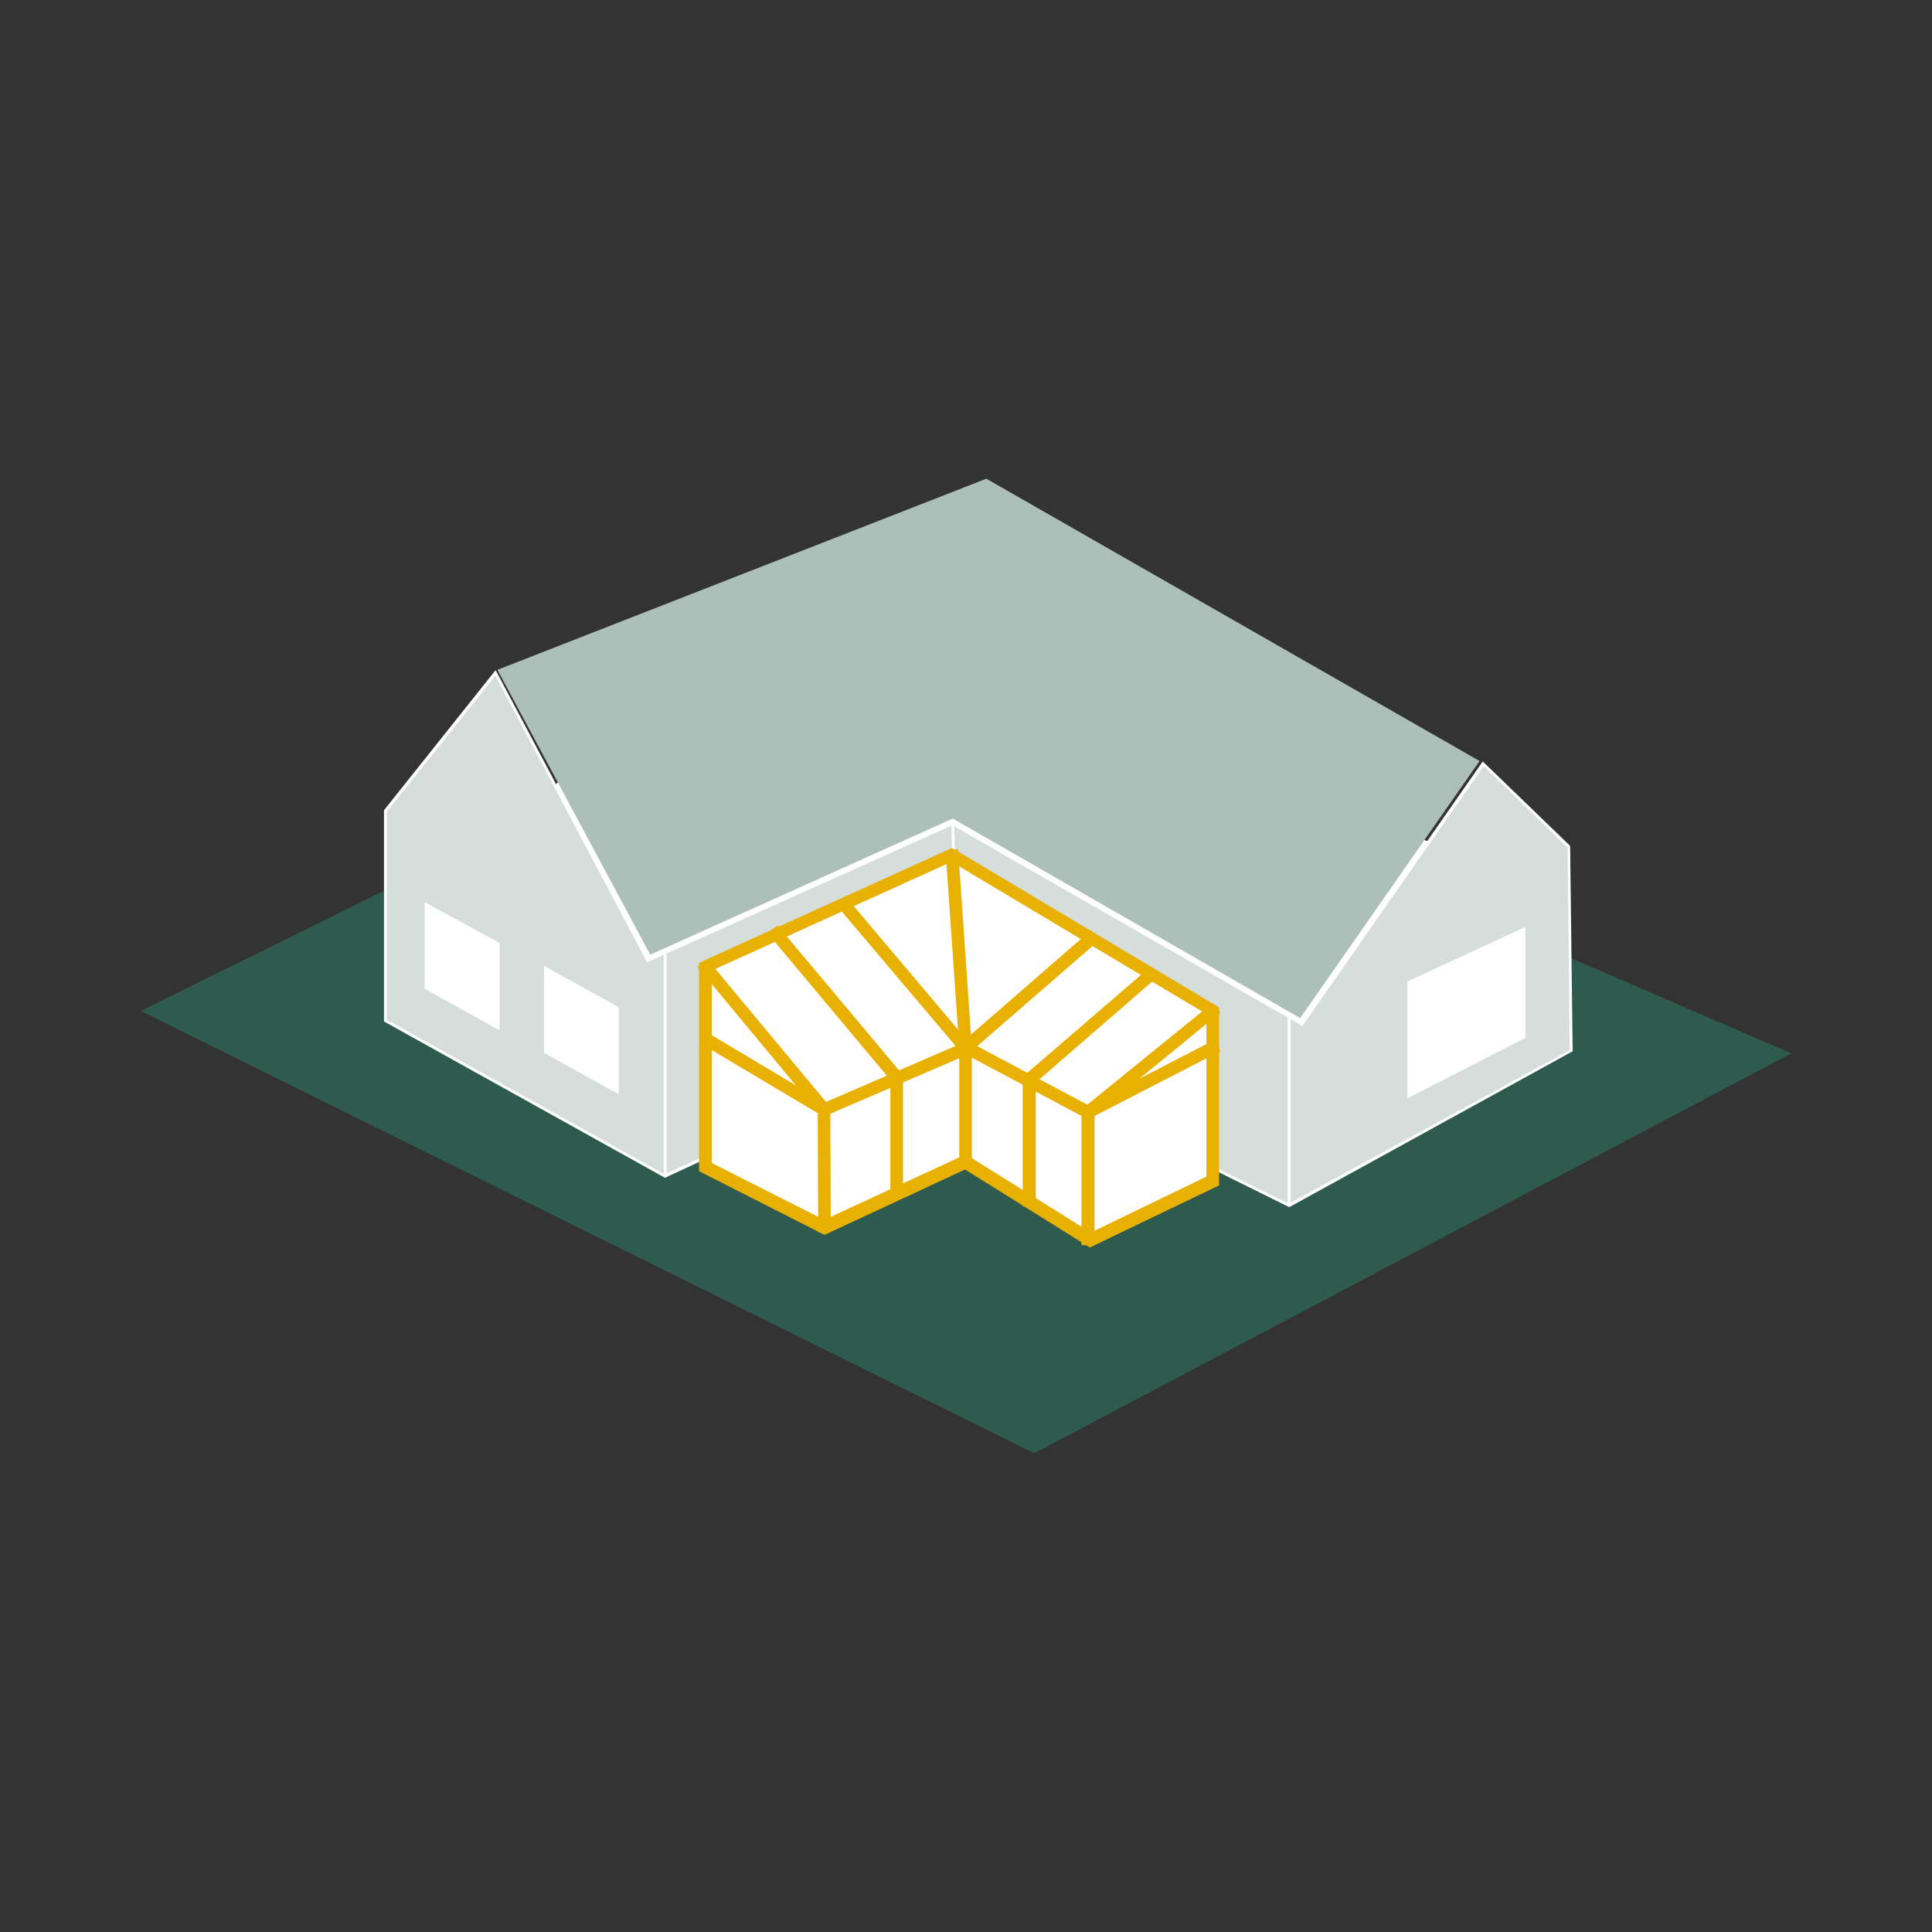 <svg id="Ebene_1" data-name="Ebene 1" xmlns="http://www.w3.org/2000/svg" width="400" height="400" viewBox="0 0 400 400"><rect x="0" y="0" width="400" height="400" fill="#333333" stroke="none"/><polygon points="29.14 209.31 214.13 300.89 370.86 218.09 179.17 135.2 29.14 209.31" style="fill:#2c7760;opacity:0.6;isolation:isolate"/><polygon points="129.51 146.68 96.55 182.6 129.51 210.78 189.18 201.48 209.62 197.48 273.88 226.79 307.99 178.87 184.99 132.33 129.51 146.68" style="fill:#fff"/><polygon points="102.98 138.68 204.22 99.11 306.33 157.56 269.19 210.78 197.26 169.47 134.63 197.65 102.98 138.68" style="fill:#acbfb8"/><polygon points="324.86 175.3 307.12 158.16 269.53 212 197.17 170.6 134.2 198.87 102.63 139.38 79.84 167.91 79.84 211.31 137.68 243.49 198.13 215.48 266.93 249.58 325.3 217.57 324.86 175.3" style="fill:#d5dedb"/><path d="M266.92,249.93l-.17-.09-68.62-34-60.45,28-.18-.09-58-32.27V167.73l.09-.09,23-28.87.27.43,31.39,59.23,62.89-28.18.09.09,72.1,41.31,37.66-54,18.09,17.48v.09l.52,42.45-.18.08Zm-68.79-34.8.08.09,68.63,34L325,217.4l-.44-41.93L307.2,158.6l-37.57,53.84-.26-.18-72.19-41.4L134,199.22l-.17-.26L102.55,139.9,80.11,168v43.14l57.49,32Z" style="fill:#fff"/><rect x="137.42" y="197.48" width="0.61" height="46.01" style="fill:#fff"/><rect x="266.59" y="210.52" width="0.61" height="39.05" style="fill:#fff"/><rect x="197.44" y="170.6" width="0.61" height="44.88" transform="translate(-4.03 4.22) rotate(-1.21)" style="fill:#fff"/><polygon points="197.08 177.04 146.12 200.17 146.12 241.66 170.74 254.1 199.87 240.53 225.78 256.8 251.09 244.53 251.09 209.31 197.08 177.04" style="fill:#fff"/><path d="M225.71,257.14,199.87,241l-29.14,13.56-25-12.69V200l.17-.09,51.14-23.22.18.09,54.18,32.35v35.66Zm-25.84-17,.17.09,25.74,16.09,25-12.09V209.39L197.06,177.3l-50.7,23V241.4l24.26,12.27Z" style="fill:#e8b000;stroke:#e8b000;stroke-miterlimit:10;stroke-width:2px"/><polygon points="225.27 230.62 225.1 230.53 200.21 217.31 170.55 230.09 170.48 230.01 145.95 215.4 146.2 214.79 170.64 229.4 200.21 216.61 225.27 229.92 250.93 216.7 251.27 217.22 225.27 230.62" style="fill:#e8b000;stroke:#e8b000;stroke-miterlimit:10;stroke-width:2px"/><polygon points="200.21 240.53 199.61 240.53 199.61 216.96 196.83 177.04 197.44 176.95 200.21 216.96 200.21 240.53" style="fill:#e8b000;stroke:#e8b000;stroke-miterlimit:10;stroke-width:2px"/><polygon points="199.87 217.4 174.47 187.39 174.9 186.95 199.87 216.53 225.78 194 226.22 194.52 199.87 217.4" style="fill:#e8b000;stroke:#e8b000;stroke-miterlimit:10;stroke-width:2px"/><polygon points="213.44 248.79 212.74 248.79 212.74 223.4 237.88 201.74 238.23 202.17 213.44 223.66 213.44 248.79" style="fill:#e8b000;stroke:#e8b000;stroke-miterlimit:10;stroke-width:2px"/><polygon points="170.39 254.1 170.3 229.83 145.85 200.35 146.29 200 170.91 229.57 170.91 229.75 170.99 254.1 170.39 254.1" style="fill:#e8b000;stroke:#e8b000;stroke-miterlimit:10;stroke-width:2px"/><polygon points="225.62 256.8 224.91 256.8 224.91 230.09 225.1 230.01 250.93 209.05 251.27 209.48 225.62 230.44 225.62 256.8" style="fill:#e8b000;stroke:#e8b000;stroke-miterlimit:10;stroke-width:2px"/><polygon points="185.96 246.62 185.34 246.62 185.34 223.22 160.3 193.3 160.82 192.96 185.96 222.96 185.96 246.62" style="fill:#e8b000;stroke:#e8b000;stroke-miterlimit:10;stroke-width:2px"/><polygon points="291.37 203.22 291.37 227.4 315.81 214.87 315.81 191.91 291.37 203.22" style="fill:#fff"/><polygon points="87.92 204.7 87.92 186.78 103.42 195.22 103.42 213.31 87.92 204.7" style="fill:#fff"/><polygon points="112.64 218 112.64 200 128.11 208.52 128.11 226.53 112.64 218" style="fill:#fff"/></svg>